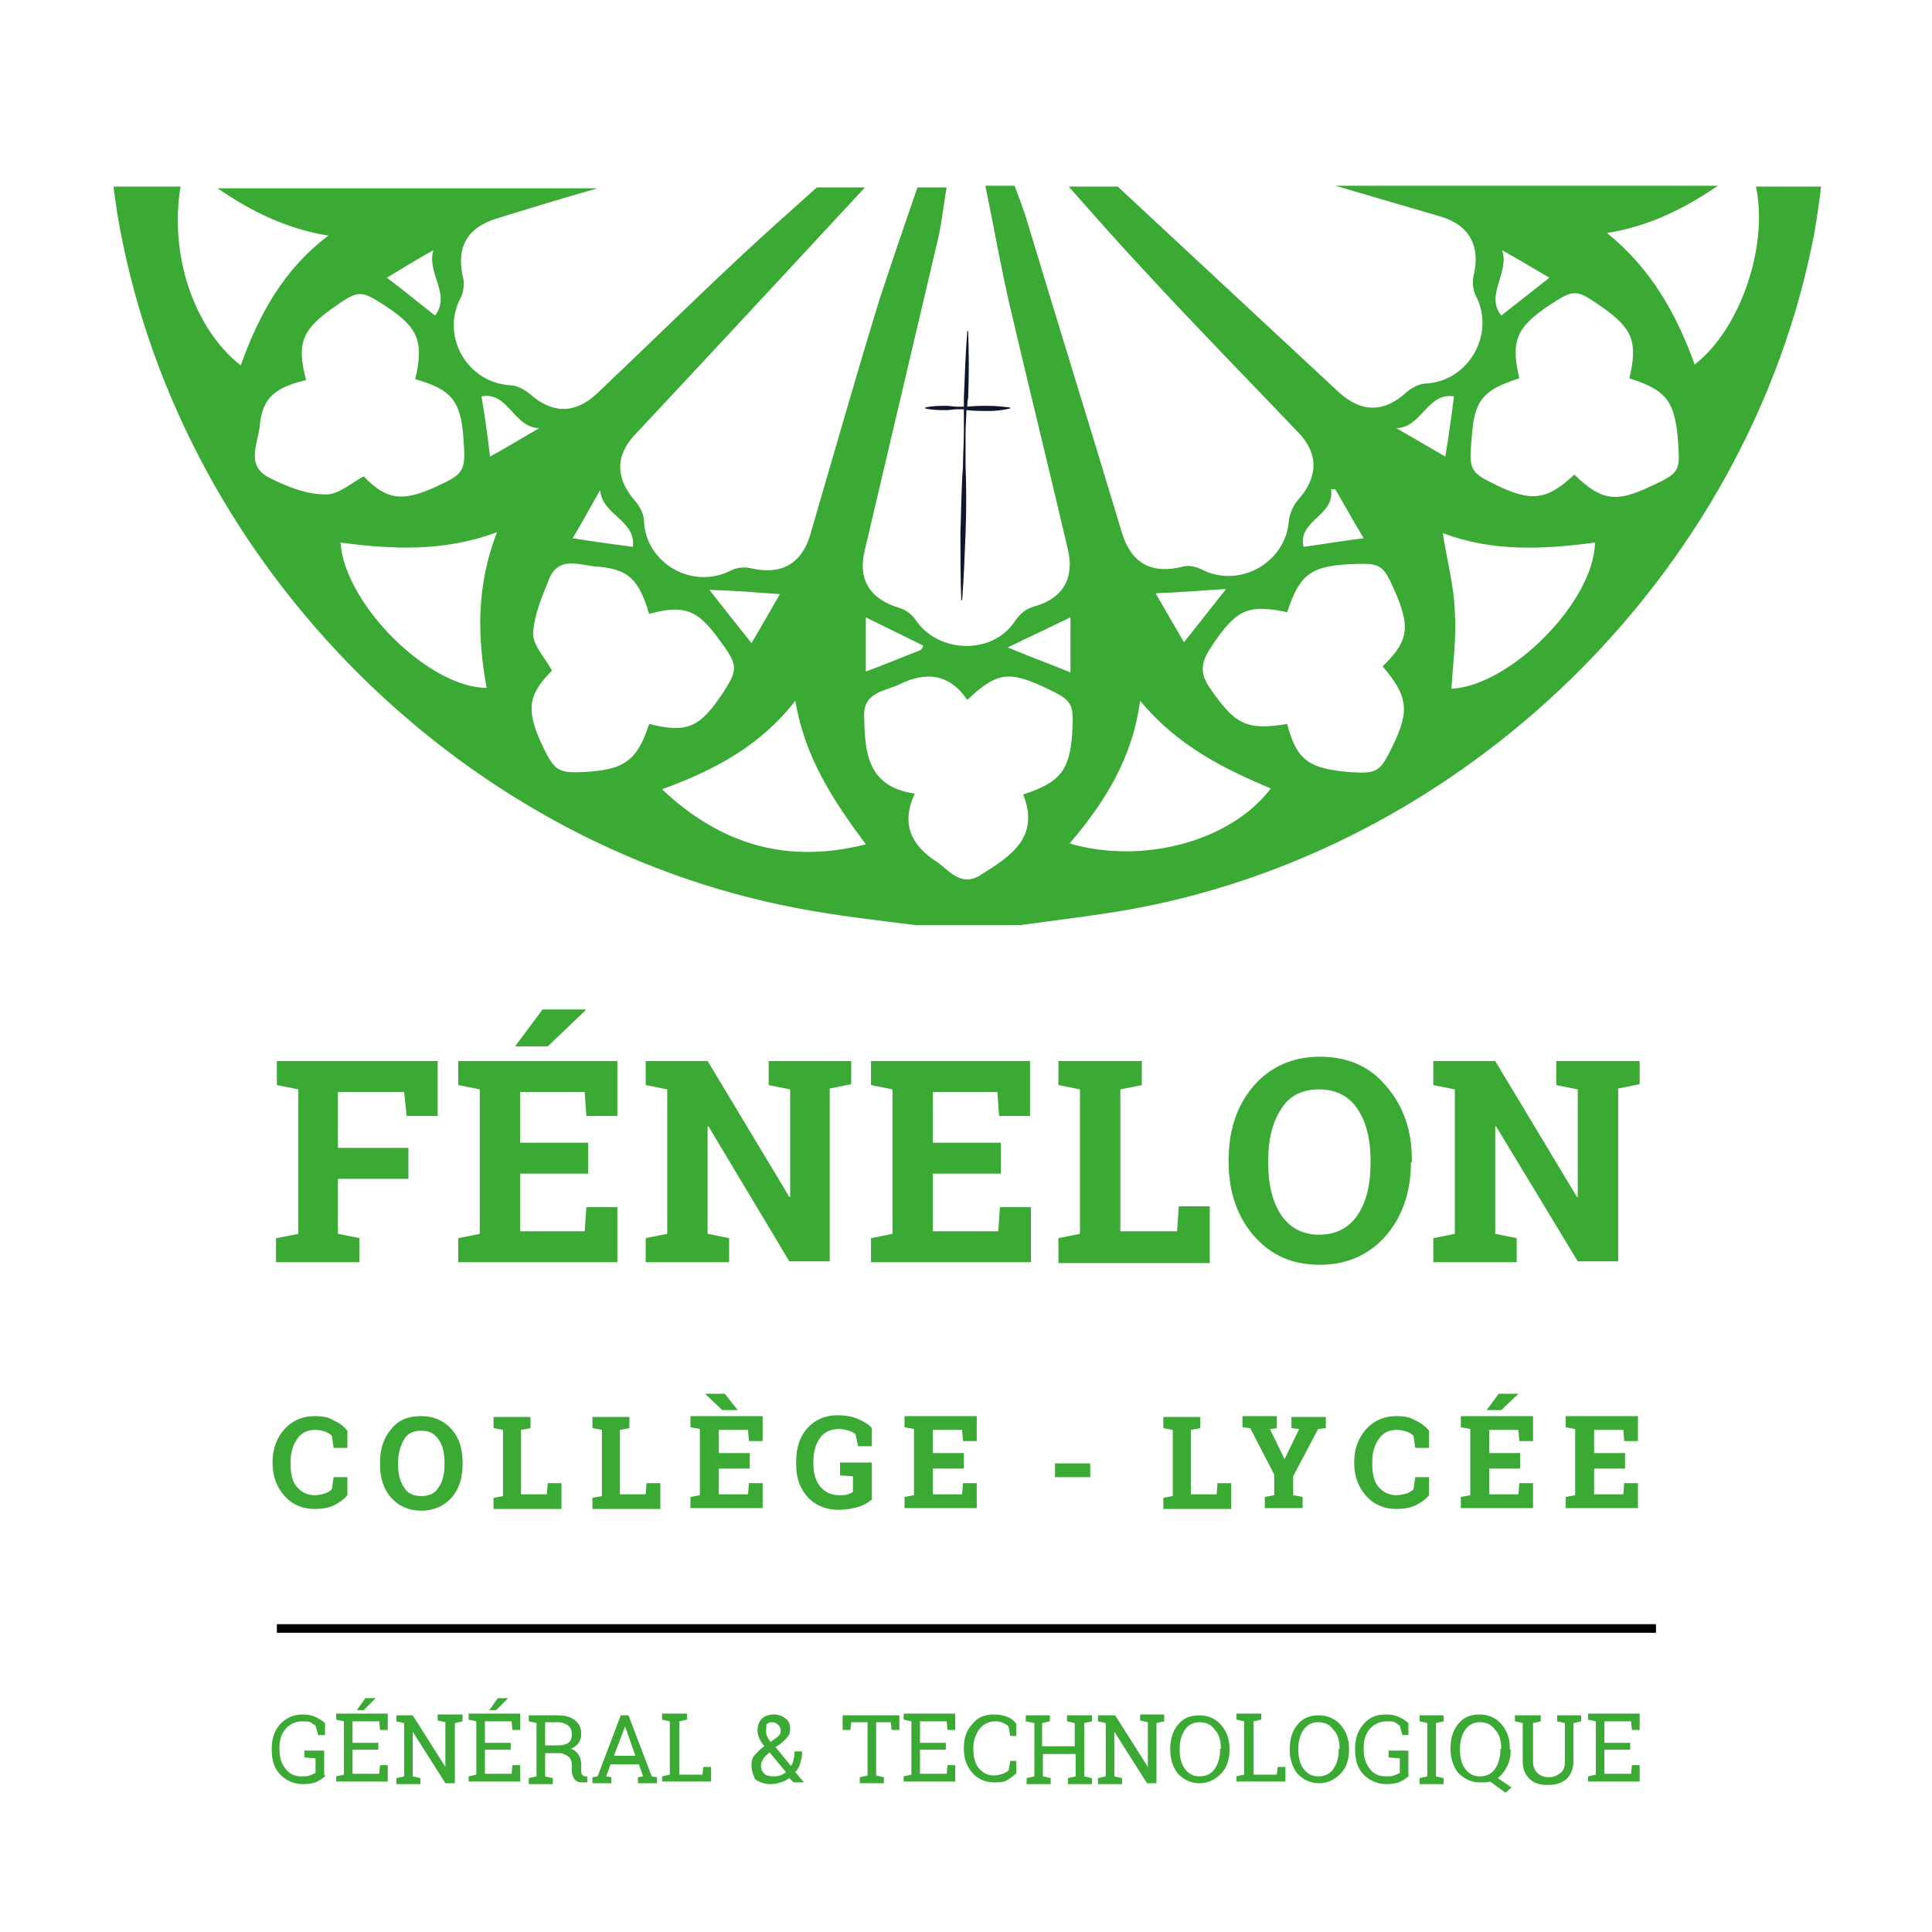 <?xml version="1.0" encoding="utf-8"?>
<!-- Generator: Adobe Illustrator 24.3.0, SVG Export Plug-In . SVG Version: 6.00 Build 0)  -->
<svg version="1.1" id="Calque_1" xmlns="http://www.w3.org/2000/svg" xmlns:xlink="http://www.w3.org/1999/xlink" x="0px" y="0px"
	 viewBox="0 0 224.7 224.7" style="enable-background:new 0 0 224.7 224.7;" xml:space="preserve">
<style type="text/css">
	.st0{fill:#3AAA35;}
	.st1{display:none;}
	.st2{display:inline;fill:#3AAA35;}
	.st3{fill:#10172C;}
</style>
<rect x="32.2" y="188.9" width="160.4" height="1"/>
<path class="st0" d="M204.2,21.6c1.5,6.7-1.6,16.5-7.1,20.8c-2.1-5.8-5-11.1-10.2-15.3c5-0.8,9.1-2.9,12.9-5.5h-44.5
	c4.1,1.2,8.2,2.4,12.3,3.6c3.3,1,4.6,3.4,3.8,6.8c-0.2,0.8-0.1,1.8,0.3,2.5c2.2,4.4-0.9,9.8-5.8,10.1c-0.8,0-1.7,0.5-2.3,1
	c-2.6,2.4-5.2,2.4-7.8,0.1c-8.6-8-17.2-16-25.8-24h-5.7c3,3.4,6,6.8,9,10c5.8,6.3,11.8,12.4,17.7,18.6c2.4,2.5,2.3,5.2,0,7.8
	c-0.6,0.7-1,1.6-1.1,2.5c-0.4,4.9-5.8,7.9-10.2,5.6c-0.6-0.3-1.5-0.5-2.1-0.3c-3.6,0.9-6-0.3-7.1-3.9c-3.7-12.3-7.5-24.5-11.2-36.8
	c-0.4-1.2-0.8-2.3-1.3-3.6h-3.4c1,4.8,1.8,9.5,2.9,14.2c2.2,9.4,4.5,18.7,6.7,28.1c0.8,3.3-0.6,5.7-3.8,6.6
	c-1.1,0.3-1.7,0.8-2.4,1.8c-2.6,3.9-8.9,3.7-11.5-0.2c-0.4-0.6-1.2-1.2-1.9-1.4c-3.4-1-4.9-3.3-4-6.8c2.8-11.9,5.6-23.8,8.4-35.7
	c0.5-2,0.7-4.1,1.1-6.4h-3.4c-1.5,4.4-3,8.7-4.4,13c-2.8,9.1-5.4,18.3-8.1,27.5c-1,3.3-3.4,4.6-6.8,3.8c-0.8-0.2-1.8-0.1-2.5,0.3
	c-4.4,2.2-9.8-0.9-10-5.8c0-0.8-0.5-1.7-1-2.3c-2.3-2.6-2.4-5.3,0-7.8c8.9-9.5,17.8-19.1,26.7-28.7H95c-2.8,2.5-5.6,5-8.3,7.5
	c-5.8,5.4-11.5,11-17.3,16.5c-2.6,2.4-5.2,2.3-7.8,0c-0.6-0.5-1.5-1-2.3-1c-5-0.3-8.1-5.8-5.7-10.2c0.3-0.6,0.4-1.5,0.3-2.1
	c-0.9-3.6,0.3-6,3.9-7.1c3.9-1.2,7.8-2.4,11.7-3.5H25.3c3.8,2.6,7.9,4.7,12.9,5.5C33,31.3,30.1,36.6,28,42.5
	c-5.6-4.4-8.3-13.1-7-20.8h-7.8c0.1,1,0.3,2,0.4,2.9c6.6,40,39.1,73.4,79,81c4.6,0.9,9.2,1.4,13.9,2h12.1c3.8-0.5,7.7-1,11.5-1.6
	c39.9-6.6,73.3-39.1,80.9-78.8c0.3-1.8,0.6-3.7,0.8-5.5H204.2z M174.7,29.1c1.8,1,3.6,2.1,5.5,3.2c-1.9,1.5-3.8,3-5.6,4.4
	C172.7,34.3,175.6,31.7,174.7,29.1z M169.1,46.1c-0.3,2.4-0.6,4.5-1,7c-1.9-1.1-3.8-2.2-5.7-3.3C165.4,49.7,166,45.6,169.1,46.1z
	 M154.8,56.9c0.2,0,0.4,0,0.5,0c1.1,1.9,2.1,3.7,3.3,5.7c-2.5,0.3-4.7,0.7-7,1C150.9,60.5,155.3,60,154.8,56.9z M142.6,68.5
	c-1.9,2.4-3.3,4.2-4.9,6.2c-1.1-1.9-2.2-3.8-3.3-5.7C137.1,68.9,139.6,68.7,142.6,68.5z M124.5,71.8v6.4c-2.2-0.9-4.4-1.7-7.3-2.9
	C119.9,74,122.2,72.9,124.5,71.8z M100.7,71.8c2.2,1.1,4.5,2.2,6.7,3.3c-0.1,0.2-0.2,0.4-0.3,0.5c-2.1,0.8-4.2,1.7-6.4,2.5V71.8z
	 M90.7,69.1c-1.1,1.9-2.1,3.7-3.3,5.7c-1.6-2-3-3.8-4.9-6.2C85.5,68.7,88,68.9,90.7,69.1z M69.8,57c0.2,2.9,4.2,3.5,3.8,6.6
	c-2.3-0.3-4.5-0.6-7-1C67.7,60.8,68.7,58.9,69.8,57z M62.7,49.8C60.8,50.9,59,52,57,53.1c-0.3-2.4-0.6-4.7-1-7
	C59.1,45.5,59.7,49.7,62.7,49.8z M50.4,29.1c-0.8,2.7,2.1,5.1,0.2,7.6c-1.8-1.4-3.6-2.9-5.6-4.4C46.8,31.2,48.6,30.1,50.4,29.1z
	 M31.4,55.6c-2.9-1.4-1.4-4-1.2-6c0.3-3.3,1.7-4.5,5.4-5.4c-1.1-4.2-0.5-5.8,3-8.3c3.1-2.2,3.3-2.2,6.1-0.4c4,2.6,4.6,4.2,3.6,8.6
	c4.2,1.2,5.3,2.5,5.6,6.9c0.3,3.9,0.1,4.1-3.4,5.7c-3.8,1.7-5.6,1.4-8.2-1.3c-1.5,0.8-3,2.2-4.5,2.1C35.6,57.5,33.4,56.6,31.4,55.6z
	 M56.6,80c-6.7,0-16.5-9.7-17-16.9c6,0.8,12,1.1,18.2-1.2C55.4,68.1,55.5,74,56.6,80z M67.6,89.8c-2.8,0.1-3.2-0.2-4.8-3.7
	c-1.6-3.7-1.3-5.4,1.4-8.1c-0.8-1.5-2.2-2.9-2.2-4.3c0.1-2.1,1-4.2,1.8-6.2c1.1-3,3.7-1.7,5.7-1.6c3.6,0.3,4.8,1.5,6,5.5
	c4-1.1,5.6-0.5,8,2.8c2.4,3.2,2.4,3.6,0.5,6.5c-2.6,3.9-4.1,4.6-8.5,3.5C74.1,88.5,72.6,89.6,67.6,89.8z M77,91.8
	c6-2.2,11.4-5,15.5-10.3c1.1,6.6,4.4,11.6,8.2,16.7C91.6,100.5,83.9,98.3,77,91.8z M114,101.8c-2.3,1.4-3.6-0.6-5.1-1.6
	c-2.8-1.8-4.2-4.3-2.5-7.9c-5.6-0.8-5.8-4.9-5.9-9c-0.1-2.8,2.4-2.9,4.1-3.7c3-1.5,5.8-1.3,7.9,1.8c3.4-3.2,4.8-3.4,8.9-1.5
	c3.4,1.6,3.5,1.8,3.3,5.4c-0.3,4.3-1.4,5.7-5.7,7.1C121,97.4,117.5,99.6,114,101.8z M124.4,98.1c4.1-4.8,7.3-9.9,8.2-16.6
	c4.3,5.2,9.7,7.9,15.2,10.2C143.2,97.8,133,100.6,124.4,98.1z M162,86.7c-1.5,3.1-1.8,3.3-5,3.1c-4.8-0.4-6.2-1.4-7.3-5.6
	c-4.8,0.8-6.1,0-9-4.2c-1.7-2.4-0.4-3.9,0.8-5.7c2.5-3.5,3.9-4,8.2-3.1c1.5-4.5,2.8-5.4,7.7-5.6c3.3-0.1,3.5,0,5.1,3.8
	c1.5,3.7,1.2,5.3-1.7,8.1C163.7,80.9,164,82.6,162,86.7z M168.8,80.1c0.2-3,0.6-6,0.4-9c-0.1-3-0.9-5.9-1.4-9.1
	c5.8,2.2,11.7,1.9,17.7,1.1C185.4,70,175.6,79.8,168.8,80.1z M191.9,56.6c-4,1.9-5.7,1.6-8.8-1.4c-3.2,3-5,3.2-9.1,1.2
	c-3.1-1.5-3.2-1.7-2.8-5.9c0.3-4,1.4-5.2,5.5-6.5c-1-4.3-0.4-5.9,3.5-8.5c2.9-1.9,3.1-1.9,6.1,0.2c3.6,2.5,4.2,4.1,3.2,8.3
	c4.4,1.4,5.4,2.7,5.7,7.9C195.4,54.8,195.2,55.1,191.9,56.6z"/>
<g class="st1">
	<path class="st2" d="M31.9,153.8l2.5-0.5v-16.8l-2.5-0.5v-2.8h18.7v6.4h-3.6l-0.2-2.8h-7.7v6.5h8.2v3.6h-8.2v6.4l2.5,0.5v2.8h-9.7
		V153.8z"/>
	<path class="st2" d="M68.1,146.3h-7.9v6.7h7.6l0.2-2.8h3.6v6.4H53v-2.8l2.5-0.5v-16.8L53,136v-2.8h2.5h16v6.4h-3.6l-0.2-2.8h-7.5
		v5.9h7.9V146.3z M62.8,127.2h5l0,0.1l-4.4,4.2h-3.8L62.8,127.2z"/>
	<path class="st2" d="M98.8,133.1v2.8l-2.5,0.5v20.1h-4.7l-9.5-15.8l-0.1,0v12.5l2.5,0.5v2.8h-9.7v-2.8l2.5-0.5v-16.8l-2.5-0.5v-2.8
		h2.5H82l9.5,15.8l0.1,0v-12.5L89,136v-2.8h7.2H98.8z"/>
	<path class="st2" d="M116.1,146.3h-7.9v6.7h7.6l0.2-2.8h3.6v6.4H101v-2.8l2.5-0.5v-16.8L101,136v-2.8h2.5h16v6.4h-3.6l-0.2-2.8
		h-7.5v5.9h7.9V146.3z"/>
	<path class="st2" d="M122.8,156.6v-2.8l2.5-0.5v-16.8l-2.5-0.5v-2.8h2.5h4.7h2.5v2.8l-2.5,0.5V153h6.6l0.2-2.9h3.6v6.6H122.8z"/>
	<path class="st2" d="M163.8,145c0,3.4-1,6.3-2.9,8.5s-4.5,3.4-7.7,3.4c-3.2,0-5.7-1.1-7.7-3.4c-1.9-2.2-2.9-5.1-2.9-8.5v-0.4
		c0-3.4,1-6.3,2.9-8.5s4.5-3.4,7.7-3.4c3.2,0,5.8,1.1,7.7,3.4c2,2.3,3,5.1,3,8.5V145z M159.2,144.6c0-2.4-0.5-4.4-1.5-5.9
		s-2.5-2.3-4.5-2.3s-3.5,0.8-4.4,2.3c-1,1.5-1.5,3.5-1.5,5.9v0.4c0,2.5,0.5,4.5,1.5,6c1,1.5,2.5,2.3,4.4,2.3c2,0,3.5-0.8,4.5-2.3
		c1-1.5,1.5-3.5,1.5-6V144.6z"/>
	<path class="st2" d="M190.4,133.1v2.8l-2.5,0.5v20.1h-4.7l-9.5-15.8l-0.1,0v12.5l2.5,0.5v2.8h-9.7v-2.8l2.5-0.5v-16.8l-2.5-0.5
		v-2.8h2.5h4.7l9.5,15.8l0.1,0v-12.5l-2.5-0.5v-2.8h7.2H190.4z"/>
</g>
<g class="st1">
	<path class="st2" d="M38.9,177.5H38l-0.2-1.4c-0.2-0.2-0.5-0.4-0.8-0.5s-0.7-0.2-1.1-0.2c-1,0-1.8,0.4-2.3,1.1s-0.8,1.6-0.8,2.8
		v0.2c0,1.1,0.3,2,0.8,2.8c0.5,0.7,1.3,1.1,2.2,1.1c0.4,0,0.8-0.1,1.2-0.2c0.4-0.1,0.6-0.3,0.8-0.5l0.2-1.4h0.9v1.7
		c-0.3,0.4-0.7,0.7-1.2,1s-1.2,0.4-1.9,0.4c-1.2,0-2.3-0.5-3.1-1.4c-0.8-0.9-1.2-2.1-1.2-3.5v-0.1c0-1.4,0.4-2.6,1.2-3.5
		c0.8-0.9,1.8-1.4,3.1-1.4c0.7,0,1.4,0.1,1.9,0.4c0.6,0.3,1,0.6,1.2,1V177.5z"/>
	<path class="st2" d="M52.2,179.4c0,1.4-0.4,2.6-1.2,3.5c-0.8,0.9-1.8,1.4-3.1,1.4c-1.2,0-2.2-0.5-3-1.4s-1.2-2.1-1.2-3.5v-0.1
		c0-1.4,0.4-2.6,1.2-3.5c0.8-0.9,1.8-1.4,3-1.4c1.3,0,2.3,0.5,3.1,1.4c0.8,0.9,1.2,2.1,1.2,3.5V179.4z M50.9,179.2
		c0-1.1-0.3-2-0.8-2.7c-0.5-0.7-1.3-1.1-2.2-1.1c-0.9,0-1.6,0.4-2.1,1.1c-0.5,0.7-0.8,1.6-0.8,2.7v0.2c0,1.1,0.3,2,0.8,2.7
		c0.5,0.7,1.2,1.1,2.1,1.1c1,0,1.7-0.4,2.2-1.1s0.8-1.6,0.8-2.7V179.2z"/>
	<path class="st2" d="M56.7,184.1v-0.8l1.1-0.2v-7.6l-1.1-0.2v-0.8h1.1H59h1.1v0.8l-1.1,0.2v7.6h3.3l0.1-1.1h1.1v2.1H56.7z"/>
	<path class="st2" d="M68.1,184.1v-0.8l1.1-0.2v-7.6l-1.1-0.2v-0.8h1.1h1.3h1.1v0.8l-1.1,0.2v7.6h3.3l0.1-1.1H75v2.1H68.1z"/>
	<path class="st2" d="M79.5,184.1v-0.8l1.1-0.2v-7.6l-1.1-0.2v-0.8h7.4v2.3h-1.1l-0.1-1.3h-3.8v3.1h3.7v1h-3.7v3.4h3.9l0.1-1.3h1.1
		v2.3H79.5z M83.9,173.8h-1l-1.6-1.7l0,0h1.5L83.9,173.8z"/>
	<path class="st2" d="M99.2,183c-0.3,0.3-0.7,0.6-1.2,0.8c-0.5,0.3-1.3,0.4-2.1,0.4c-1.3,0-2.3-0.5-3.1-1.4
		c-0.8-0.9-1.2-2.1-1.2-3.5v-0.2c0-1.4,0.4-2.6,1.2-3.5c0.8-0.9,1.9-1.3,3.2-1.3c0.7,0,1.3,0.1,1.9,0.3c0.5,0.2,1,0.5,1.4,0.9v1.7
		h-0.9l-0.3-1.3c-0.2-0.2-0.5-0.3-0.8-0.4c-0.3-0.1-0.7-0.2-1.1-0.2c-1,0-1.8,0.4-2.4,1.1c-0.6,0.7-0.8,1.6-0.8,2.8v0.2
		c0,1.1,0.3,2.1,0.8,2.8c0.5,0.7,1.3,1.1,2.2,1.1c0.5,0,1-0.1,1.3-0.2c0.3-0.1,0.6-0.2,0.8-0.4v-2.1l-1.6-0.1v-1h2.9V183z"/>
	<path class="st2" d="M104.2,184.1v-0.8l1.1-0.2v-7.6l-1.1-0.2v-0.8h7.4v2.3h-1.1l-0.1-1.3h-3.8v3.1h3.7v1h-3.7v3.4h3.9l0.1-1.3h1.1
		v2.3H104.2z"/>
	<path class="st2" d="M125.6,180.6h-3.2v-1h3.2V180.6z"/>
	<path class="st2" d="M136,184.1v-0.8l1.1-0.2v-7.6l-1.1-0.2v-0.8h1.1h1.3h1.1v0.8l-1.1,0.2v7.6h3.3l0.1-1.1h1.1v2.1H136z"/>
	<path class="st2" d="M149.1,175.4l-1,0.1l2,3.9l2-3.9l-1-0.1v-0.8h3.3v0.8l-0.8,0.1l-2.8,5.3v2.4l1.1,0.2v0.8h-3.4v-0.8l1.1-0.2
		v-2.5l-2.8-5.2l-0.8-0.1v-0.8h3.3V175.4z"/>
	<path class="st2" d="M166,177.5H165l-0.2-1.4c-0.2-0.2-0.5-0.4-0.8-0.5c-0.3-0.1-0.7-0.2-1.1-0.2c-1,0-1.8,0.4-2.3,1.1
		s-0.8,1.6-0.8,2.8v0.2c0,1.1,0.3,2,0.8,2.8c0.5,0.7,1.3,1.1,2.2,1.1c0.4,0,0.8-0.1,1.2-0.2c0.4-0.1,0.6-0.3,0.8-0.5l0.2-1.4h0.9
		v1.7c-0.3,0.4-0.7,0.7-1.2,1s-1.2,0.4-1.9,0.4c-1.2,0-2.3-0.5-3.1-1.4s-1.2-2.1-1.2-3.5v-0.1c0-1.4,0.4-2.6,1.2-3.5
		c0.8-0.9,1.8-1.4,3.1-1.4c0.7,0,1.4,0.1,1.9,0.4c0.6,0.3,1,0.6,1.2,1V177.5z"/>
	<path class="st2" d="M170.7,184.1v-0.8l1.1-0.2v-7.6l-1.1-0.2v-0.8h7.4v2.3H177l-0.1-1.3h-3.8v3.1h3.7v1h-3.7v3.4h3.9l0.1-1.3h1.1
		v2.3H170.7z M174.9,172.1h1.5l0,0l-1.8,1.7h-1L174.9,172.1z"/>
	<path class="st2" d="M182.8,184.1v-0.8l1.1-0.2v-7.6l-1.1-0.2v-0.8h7.4v2.3h-1.1l-0.1-1.3h-3.8v3.1h3.7v1h-3.7v3.4h3.9l0.1-1.3h1.1
		v2.3H182.8z"/>
</g>
<g class="st1">
	<path class="st2" d="M37.6,196.4c-0.2,0.2-0.6,0.5-1,0.7s-1,0.3-1.7,0.3c-1,0-1.9-0.4-2.6-1.1c-0.7-0.7-1-1.7-1-2.9v-0.1
		c0-1.2,0.3-2.1,1-2.9c0.7-0.7,1.5-1.1,2.6-1.1c0.6,0,1.1,0.1,1.5,0.3c0.4,0.2,0.8,0.4,1.1,0.7v1.4h-0.7l-0.3-1.1
		c-0.2-0.1-0.4-0.3-0.6-0.4c-0.2-0.1-0.5-0.1-0.9-0.1c-0.8,0-1.5,0.3-2,0.9c-0.5,0.6-0.7,1.3-0.7,2.2v0.1c0,0.9,0.2,1.7,0.7,2.3
		c0.4,0.6,1.1,0.9,1.8,0.9c0.4,0,0.8,0,1-0.1s0.5-0.2,0.7-0.3v-1.7l-1.3-0.1v-0.8h2.3V196.4z"/>
	<path class="st2" d="M38.8,197.3v-0.7l0.9-0.2v-6.2l-0.9-0.2v-0.7h6v1.9h-0.9l-0.1-1h-3.1v2.5h3v0.8h-3v2.8h3.1l0.1-1h0.9v1.9H38.8
		z M42.2,187.5h1.2l0,0L42,189h-0.8L42.2,187.5z"/>
	<path class="st2" d="M53.5,189.5v0.7l-0.9,0.2v7h-1.1l-3.8-6l0,0v5.2l0.9,0.2v0.7h-2.8v-0.7l0.9-0.2v-6.2l-0.9-0.2v-0.7h0.9h1.1
		l3.8,6l0,0v-5.2l-0.9-0.2v-0.7h1.9H53.5z"/>
	<path class="st2" d="M54.2,197.3v-0.7l0.9-0.2v-6.2l-0.9-0.2v-0.7h6v1.9h-0.9l-0.1-1h-3.1v2.5h3v0.8h-3v2.8h3.1l0.1-1h0.9v1.9H54.2
		z M57.6,187.5h1.2l0,0l-1.4,1.4h-0.8L57.6,187.5z"/>
	<path class="st2" d="M64.6,189.5c0.9,0,1.5,0.2,2,0.6s0.7,0.9,0.7,1.6c0,0.4-0.1,0.7-0.3,1s-0.5,0.5-0.9,0.7
		c0.4,0.1,0.7,0.4,0.9,0.7c0.2,0.3,0.3,0.7,0.3,1.2v0.6c0,0.2,0,0.4,0.1,0.5c0.1,0.1,0.2,0.2,0.3,0.2l0.3,0v0.7h-0.6
		c-0.4,0-0.7-0.1-0.9-0.4c-0.2-0.3-0.3-0.6-0.3-1v-0.6c0-0.4-0.1-0.8-0.4-1s-0.6-0.4-1-0.4h-1.7v2.7l0.9,0.2v0.7h-2.8v-0.7l0.9-0.2
		v-6.2l-0.9-0.2v-0.7h0.9H64.6z M63.1,193h1.4c0.6,0,1-0.1,1.3-0.3s0.4-0.6,0.4-1c0-0.4-0.1-0.7-0.4-1s-0.7-0.4-1.2-0.4h-1.5V193z"
		/>
	<path class="st2" d="M68.6,196.7l0.6-0.1l2.7-7.1h0.9l2.7,7.1l0.6,0.1v0.7h-2.2v-0.7l0.6-0.1l-0.5-1.4h-3.1l-0.5,1.4l0.6,0.1v0.7
		h-2.2V196.7z M71.1,194.2h2.5l-1.2-3.4h0L71.1,194.2z"/>
	<path class="st2" d="M76.7,197.3v-0.7l0.9-0.2v-6.2l-0.9-0.2v-0.7h0.9h1.1h0.9v0.7l-0.9,0.2v6.2h2.7l0.1-0.9h0.9v1.7H76.7z"/>
	<path class="st2" d="M87.1,195.2c0-0.4,0.1-0.8,0.4-1.1c0.3-0.3,0.6-0.7,1.1-1c-0.3-0.4-0.5-0.7-0.6-0.9s-0.2-0.6-0.2-0.9
		c0-0.6,0.2-1.1,0.5-1.4c0.3-0.3,0.8-0.5,1.4-0.5c0.6,0,1,0.2,1.4,0.5s0.5,0.7,0.5,1.2c0,0.4-0.1,0.7-0.3,0.9
		c-0.2,0.3-0.5,0.5-0.8,0.8l-0.6,0.4l1.8,2.2c0.1-0.2,0.3-0.5,0.3-0.8s0.1-0.6,0.1-0.9h0.9c0,0.5-0.1,0.9-0.2,1.3s-0.3,0.8-0.6,1.1
		l1,1.2l0,0h-1.2l-0.5-0.5c-0.3,0.2-0.6,0.4-1,0.5c-0.3,0.1-0.7,0.2-1.1,0.2c-0.8,0-1.4-0.2-1.9-0.6
		C87.3,196.4,87.1,195.9,87.1,195.2z M89.6,196.6c0.3,0,0.5,0,0.8-0.1s0.5-0.2,0.7-0.4l-1.9-2.3l-0.2,0.2c-0.3,0.2-0.5,0.5-0.6,0.7
		c-0.1,0.2-0.2,0.4-0.2,0.6c0,0.4,0.1,0.7,0.4,1S89.2,196.6,89.6,196.6z M88.8,191.3c0,0.2,0,0.4,0.1,0.6s0.2,0.4,0.4,0.7l0.7-0.5
		c0.2-0.1,0.3-0.3,0.4-0.4c0.1-0.2,0.1-0.3,0.1-0.5c0-0.2-0.1-0.4-0.3-0.6c-0.2-0.2-0.4-0.3-0.7-0.3c-0.3,0-0.5,0.1-0.7,0.3
		S88.8,191,88.8,191.3z"/>
	<path class="st2" d="M104.3,189.5v1.7h-0.9l-0.1-0.9h-1.7v6.2l0.9,0.2v0.7h-2.8v-0.7l0.9-0.2v-6.2h-1.7l-0.1,0.9h-0.9v-1.7H104.3z"
		/>
	<path class="st2" d="M104.8,197.3v-0.7l0.9-0.2v-6.2l-0.9-0.2v-0.7h6v1.9h-0.9l-0.1-1h-3.1v2.5h3v0.8h-3v2.8h3.1l0.1-1h0.9v1.9
		H104.8z"/>
	<path class="st2" d="M117.9,191.9h-0.7l-0.2-1.1c-0.2-0.2-0.4-0.3-0.6-0.4s-0.5-0.2-0.9-0.2c-0.8,0-1.4,0.3-1.9,0.9
		c-0.4,0.6-0.7,1.3-0.7,2.2v0.1c0,0.9,0.2,1.7,0.6,2.2c0.4,0.6,1,0.9,1.8,0.9c0.4,0,0.7-0.1,1-0.2c0.3-0.1,0.5-0.2,0.7-0.4l0.2-1.1
		h0.7v1.4c-0.2,0.3-0.6,0.5-1,0.8s-1,0.3-1.6,0.3c-1,0-1.9-0.4-2.5-1.1c-0.7-0.8-1-1.7-1-2.8v-0.1c0-1.1,0.3-2.1,1-2.8
		s1.5-1.1,2.5-1.1c0.6,0,1.1,0.1,1.6,0.3c0.5,0.2,0.8,0.5,1,0.8V191.9z"/>
	<path class="st2" d="M119,190.2v-0.7h2.8v0.7l-0.9,0.2v2.7h3.8v-2.7l-0.9-0.2v-0.7h0.9h1.1h0.9v0.7l-0.9,0.2v6.2l0.9,0.2v0.7h-2.8
		v-0.7l0.9-0.2v-2.6h-3.8v2.6l0.9,0.2v0.7H119v-0.7l0.9-0.2v-6.2L119,190.2z"/>
	<path class="st2" d="M135.1,189.5v0.7l-0.9,0.2v7h-1.1l-3.8-6l0,0v5.2l0.9,0.2v0.7h-2.8v-0.7l0.9-0.2v-6.2l-0.9-0.2v-0.7h0.9h1.1
		l3.8,6l0,0v-5.2l-0.9-0.2v-0.7h1.9H135.1z"/>
	<path class="st2" d="M142.8,193.5c0,1.1-0.3,2.1-1,2.8s-1.5,1.1-2.5,1.1c-1,0-1.8-0.4-2.5-1.1c-0.6-0.8-0.9-1.7-0.9-2.8v-0.1
		c0-1.1,0.3-2.1,0.9-2.8c0.6-0.8,1.5-1.1,2.5-1.1c1,0,1.9,0.4,2.5,1.1s1,1.7,1,2.8V193.5z M141.7,193.4c0-0.9-0.2-1.7-0.7-2.2
		c-0.4-0.6-1-0.9-1.8-0.9c-0.7,0-1.3,0.3-1.7,0.9c-0.4,0.6-0.6,1.3-0.6,2.2v0.1c0,0.9,0.2,1.7,0.6,2.2c0.4,0.6,1,0.9,1.7,0.9
		c0.8,0,1.4-0.3,1.8-0.9s0.6-1.3,0.6-2.2V193.4z"/>
	<path class="st2" d="M143.5,197.3v-0.7l0.9-0.2v-6.2l-0.9-0.2v-0.7h0.9h1.1h0.9v0.7l-0.9,0.2v6.2h2.7l0.1-0.9h0.9v1.7H143.5z"/>
	<path class="st2" d="M156.6,193.5c0,1.1-0.3,2.1-1,2.8s-1.5,1.1-2.5,1.1c-1,0-1.8-0.4-2.5-1.1c-0.6-0.8-0.9-1.7-0.9-2.8v-0.1
		c0-1.1,0.3-2.1,0.9-2.8c0.6-0.8,1.5-1.1,2.5-1.1c1,0,1.9,0.4,2.5,1.1s1,1.7,1,2.8V193.5z M155.5,193.4c0-0.9-0.2-1.7-0.7-2.2
		c-0.4-0.6-1-0.9-1.8-0.9c-0.7,0-1.3,0.3-1.7,0.9c-0.4,0.6-0.6,1.3-0.6,2.2v0.1c0,0.9,0.2,1.7,0.6,2.2c0.4,0.6,1,0.9,1.7,0.9
		c0.8,0,1.4-0.3,1.8-0.9s0.6-1.3,0.6-2.2V193.4z"/>
	<path class="st2" d="M163.6,196.4c-0.2,0.2-0.6,0.5-1,0.7c-0.4,0.2-1,0.3-1.7,0.3c-1,0-1.9-0.4-2.6-1.1c-0.7-0.7-1-1.7-1-2.9v-0.1
		c0-1.2,0.3-2.1,1-2.9s1.5-1.1,2.6-1.1c0.6,0,1.1,0.1,1.5,0.3s0.8,0.4,1.1,0.7v1.4h-0.7l-0.3-1.1c-0.2-0.1-0.4-0.3-0.6-0.4
		s-0.5-0.1-0.9-0.1c-0.8,0-1.5,0.3-2,0.9c-0.5,0.6-0.7,1.3-0.7,2.2v0.1c0,0.9,0.2,1.7,0.7,2.3s1.1,0.9,1.8,0.9c0.4,0,0.8,0,1-0.1
		c0.3-0.1,0.5-0.2,0.7-0.3v-1.7l-1.3-0.1v-0.8h2.3V196.4z"/>
	<path class="st2" d="M164.8,190.2v-0.7h2.8v0.7l-0.9,0.2v6.2l0.9,0.2v0.7h-2.8v-0.7l0.9-0.2v-6.2L164.8,190.2z"/>
	<path class="st2" d="M175.4,193.5c0,0.7-0.1,1.3-0.4,1.9c-0.3,0.6-0.6,1-1.1,1.4l1.6,1.1l-0.7,0.6l-1.8-1.3
		c-0.2,0.1-0.4,0.1-0.6,0.1c-0.2,0-0.4,0-0.6,0c-1,0-1.8-0.4-2.5-1.1c-0.6-0.8-0.9-1.7-0.9-2.8v-0.1c0-1.1,0.3-2.1,0.9-2.8
		c0.6-0.8,1.5-1.1,2.5-1.1c1,0,1.9,0.4,2.5,1.1s1,1.7,1,2.8V193.5z M174.3,193.4c0-0.9-0.2-1.7-0.7-2.2c-0.4-0.6-1-0.9-1.8-0.9
		c-0.7,0-1.3,0.3-1.7,0.9c-0.4,0.6-0.6,1.3-0.6,2.2v0.1c0,0.9,0.2,1.7,0.6,2.2c0.4,0.6,1,0.9,1.7,0.9c0.8,0,1.4-0.3,1.8-0.9
		s0.6-1.3,0.6-2.2V193.4z"/>
	<path class="st2" d="M178.9,189.5v0.7l-0.9,0.2v4.5c0,0.6,0.2,1,0.5,1.3c0.3,0.3,0.8,0.5,1.3,0.5c0.6,0,1-0.2,1.4-0.5
		c0.4-0.3,0.5-0.8,0.5-1.3v-4.5l-0.9-0.2v-0.7h1.9h0.9v0.7l-0.9,0.2v4.5c0,0.8-0.3,1.5-0.8,2c-0.6,0.5-1.3,0.7-2.2,0.7
		c-0.9,0-1.6-0.2-2.1-0.7s-0.8-1.1-0.8-2v-4.5l-0.9-0.2v-0.7h0.9H178.9z"/>
	<path class="st2" d="M184.4,197.3v-0.7l0.9-0.2v-6.2l-0.9-0.2v-0.7h6v1.9h-0.9l-0.1-1h-3.1v2.5h3v0.8h-3v2.8h3.1l0.1-1h0.9v1.9
		H184.4z"/>
</g>
<g>
	<path class="st3" d="M115,47.2c-0.8,0-1.7,0-2.5,0.1c0,0,0,0,0,0c0-0.3,0-0.6,0.1-1c0.1-2.6,0.1-5.2,0-7.8l-0.1,0
		c-0.2,2.6-0.3,5.2-0.4,7.8c0,0.3,0,0.7,0,1c-0.3,0-0.6,0-0.8,0c-0.4,0-0.8-0.1-1.2-0.1c-0.8,0-1.7,0-2.5,0.2v0.1
		c0.8,0.2,1.7,0.2,2.5,0.2c0.4,0,0.8-0.1,1.2-0.1c0.3,0,0.6,0,0.8,0c0,0.9,0,1.8,0,2.7c0,1.3-0.1,2.6-0.1,3.9
		c-0.2,2.6-0.2,5.2-0.3,7.8c0,2.6,0,5.2,0.1,7.8l0.1,0c0.2-2.6,0.3-5.2,0.4-7.8c0.1-2.6,0.1-5.2,0-7.8c0-1.3,0-2.6,0-3.9
		c0-0.9,0.1-1.8,0.1-2.6c0,0,0,0,0.1,0c0.8,0.1,1.7,0.1,2.5,0.1c0.8,0,1.7-0.1,2.5-0.3v-0.1C116.7,47.3,115.8,47.2,115,47.2"/>
</g>
<g>
	<path class="st0" d="M32.2,144l2.5-0.5v-16.8l-2.5-0.5v-2.8h18.7v6.4h-3.6L47,127h-7.7v6.5h8.2v3.6h-8.2v6.4l2.5,0.5v2.8h-9.7V144z
		"/>
	<path class="st0" d="M68.4,136.5h-7.9v6.7H68l0.2-2.8h3.6v6.4H53.3V144l2.5-0.5v-16.8l-2.5-0.5v-2.8h2.5h16v6.4h-3.6L68,127h-7.5
		v5.9h7.9V136.5z M63.1,117.4h5l0,0.1l-4.4,4.2h-3.8L63.1,117.4z"/>
	<path class="st0" d="M99,123.3v2.8l-2.5,0.5v20.1h-4.7L82.4,131l-0.1,0v12.5l2.5,0.5v2.8h-9.7V144l2.5-0.5v-16.8l-2.5-0.5v-2.8h2.5
		h4.7l9.5,15.8l0.1,0v-12.5l-2.5-0.5v-2.8h7.2H99z"/>
	<path class="st0" d="M116.4,136.5h-7.9v6.7h7.6l0.2-2.8h3.6v6.4h-18.6V144l2.5-0.5v-16.8l-2.5-0.5v-2.8h2.5h16v6.4h-3.6L116,127
		h-7.5v5.9h7.9V136.5z"/>
	<path class="st0" d="M123.1,146.8V144l2.5-0.5v-16.8l-2.5-0.5v-2.8h2.5h4.7h2.5v2.8l-2.5,0.5v16.5h6.6l0.2-2.9h3.6v6.6H123.1z"/>
	<path class="st0" d="M164.1,135.2c0,3.4-1,6.3-2.9,8.5s-4.5,3.4-7.7,3.4c-3.2,0-5.7-1.1-7.7-3.4c-1.9-2.2-2.9-5.1-2.9-8.5v-0.4
		c0-3.4,1-6.3,2.9-8.5s4.5-3.4,7.7-3.4c3.2,0,5.8,1.1,7.7,3.4c2,2.3,3,5.1,3,8.5V135.2z M159.4,134.9c0-2.4-0.5-4.4-1.5-5.9
		s-2.5-2.3-4.5-2.3s-3.5,0.8-4.4,2.3c-1,1.5-1.5,3.5-1.5,5.9v0.4c0,2.5,0.5,4.5,1.5,6c1,1.5,2.5,2.3,4.4,2.3c2,0,3.5-0.8,4.5-2.3
		c1-1.5,1.5-3.5,1.5-6V134.9z"/>
	<path class="st0" d="M190.7,123.3v2.8l-2.5,0.5v20.1h-4.7L174,131l-0.1,0v12.5l2.5,0.5v2.8h-9.7V144l2.5-0.5v-16.8l-2.5-0.5v-2.8
		h2.5h4.7l9.5,15.8l0.1,0v-12.5l-2.5-0.5v-2.8h7.2H190.7z"/>
</g>
<g>
	<path class="st0" d="M40.4,168.4h-1.6l-0.2-1.4c-0.2-0.2-0.5-0.4-0.8-0.5c-0.3-0.1-0.7-0.2-1.1-0.2c-0.9,0-1.6,0.3-2.1,1
		c-0.5,0.7-0.8,1.6-0.8,2.6v0.4c0,1.1,0.2,2,0.7,2.6s1.2,1,2.1,1c0.4,0,0.8-0.1,1.2-0.2c0.3-0.1,0.6-0.3,0.8-0.5l0.2-1.4h1.6v2.1
		c-0.4,0.5-1,0.9-1.6,1.2c-0.7,0.3-1.4,0.4-2.2,0.4c-1.4,0-2.6-0.5-3.5-1.5s-1.4-2.3-1.4-3.8V170c0-1.5,0.5-2.8,1.4-3.8
		s2.1-1.5,3.5-1.5c0.8,0,1.6,0.1,2.2,0.5c0.7,0.3,1.2,0.7,1.6,1.2V168.4z"/>
	<path class="st0" d="M53.8,170.3c0,1.6-0.4,2.9-1.3,3.9s-2.1,1.5-3.5,1.5c-1.4,0-2.6-0.5-3.5-1.5c-0.9-1-1.3-2.3-1.3-3.9v-0.2
		c0-1.6,0.4-2.8,1.3-3.9s2-1.5,3.5-1.5c1.4,0,2.6,0.5,3.5,1.5c0.9,1,1.3,2.3,1.3,3.9V170.3z M51.7,170.1c0-1.1-0.2-2-0.7-2.7
		s-1.1-1-2-1s-1.6,0.3-2,1c-0.4,0.7-0.7,1.6-0.7,2.7v0.2c0,1.1,0.2,2,0.7,2.7c0.4,0.7,1.1,1,2,1c0.9,0,1.6-0.3,2-1
		c0.5-0.7,0.7-1.6,0.7-2.7V170.1z"/>
	<path class="st0" d="M57.4,175.5v-1.3l1.1-0.2v-7.7l-1.1-0.2v-1.3h1.1h2.1h1.1v1.3l-1.1,0.2v7.5h3l0.1-1.3h1.6v3H57.4z"/>
	<path class="st0" d="M68.9,175.5v-1.3L70,174v-7.7l-1.1-0.2v-1.3H70h2.1h1.1v1.3l-1.1,0.2v7.5h3l0.1-1.3h1.6v3H68.9z"/>
	<path class="st0" d="M87.2,170.8h-3.6v3h3.4l0.1-1.3h1.6v2.9h-8.4v-1.3l1.1-0.2v-7.7l-1.1-0.2v-1.3h1.1h7.3v2.9h-1.6l-0.1-1.3h-3.4
		v2.7h3.6V170.8z M85.8,164H84l-2-1.9l0,0h2.3L85.8,164z"/>
	<path class="st0" d="M101.5,174.3c-0.3,0.3-0.9,0.7-1.5,0.9s-1.5,0.4-2.5,0.4c-1.4,0-2.6-0.5-3.5-1.4c-0.9-1-1.4-2.2-1.4-3.8v-0.4
		c0-1.6,0.4-2.9,1.3-3.9c0.9-1,2.1-1.5,3.5-1.5c0.8,0,1.6,0.1,2.3,0.4c0.7,0.3,1.3,0.6,1.7,1.1v2.1h-1.6l-0.3-1.4
		c-0.2-0.2-0.5-0.3-0.8-0.4c-0.3-0.1-0.7-0.2-1.1-0.2c-0.9,0-1.7,0.3-2.2,1s-0.8,1.6-0.8,2.7v0.4c0,1.1,0.3,2,0.8,2.6
		c0.5,0.6,1.2,1,2.2,1c0.4,0,0.8,0,1-0.1c0.3-0.1,0.5-0.2,0.6-0.3v-1.8l-1.5-0.1v-1.5h3.7V174.3z"/>
	<path class="st0" d="M112.1,170.8h-3.6v3h3.4l0.1-1.3h1.6v2.9h-8.4v-1.3l1.1-0.2v-7.7l-1.1-0.2v-1.3h1.1h7.3v2.9H112l-0.1-1.3h-3.4
		v2.7h3.6V170.8z"/>
	<path class="st0" d="M126.8,171.8h-4.1v-1.6h4.1V171.8z"/>
	<path class="st0" d="M135.3,175.5v-1.3l1.1-0.2v-7.7l-1.1-0.2v-1.3h1.1h2.1h1.1v1.3l-1.1,0.2v7.5h3l0.1-1.3h1.6v3H135.3z"/>
	<path class="st0" d="M148.6,166.1l-0.9,0.1l1.7,3.5h0l1.7-3.5l-0.9-0.1v-1.3h4v1.3l-0.9,0.1l-2.9,5.5v2.2l1.1,0.2v1.3h-4.4v-1.3
		l1.1-0.2v-2.4l-2.8-5.4l-0.9-0.1v-1.3h4V166.1z"/>
	<path class="st0" d="M166.2,168.4h-1.6l-0.2-1.4c-0.2-0.2-0.5-0.4-0.8-0.5c-0.3-0.1-0.7-0.2-1.1-0.2c-0.9,0-1.6,0.3-2.1,1
		c-0.5,0.7-0.8,1.6-0.8,2.6v0.4c0,1.1,0.2,2,0.7,2.6s1.2,1,2.1,1c0.4,0,0.8-0.1,1.2-0.2c0.3-0.1,0.6-0.3,0.8-0.5l0.2-1.4h1.6v2.1
		c-0.4,0.5-1,0.9-1.6,1.2c-0.7,0.3-1.4,0.4-2.2,0.4c-1.4,0-2.6-0.5-3.5-1.5s-1.4-2.3-1.4-3.8V170c0-1.5,0.5-2.8,1.4-3.8
		s2.1-1.5,3.5-1.5c0.8,0,1.6,0.1,2.2,0.5c0.7,0.3,1.2,0.7,1.6,1.2V168.4z"/>
	<path class="st0" d="M176.8,170.8h-3.6v3h3.4l0.1-1.3h1.6v2.9h-8.4v-1.3l1.1-0.2v-7.7l-1.1-0.2v-1.3h1.1h7.3v2.9h-1.6l-0.1-1.3
		h-3.4v2.7h3.6V170.8z M174.3,162.1h2.3l0,0l-2,1.9h-1.7L174.3,162.1z"/>
	<path class="st0" d="M189,170.8h-3.6v3h3.4l0.1-1.3h1.6v2.9h-8.4v-1.3l1.1-0.2v-7.7l-1.1-0.2v-1.3h1.1h7.3v2.9h-1.6l-0.1-1.3h-3.4
		v2.7h3.6V170.8z"/>
</g>
<g>
	<path class="st0" d="M37.9,206.5c-0.2,0.2-0.6,0.5-1,0.7c-0.4,0.2-1,0.3-1.7,0.3c-1,0-1.9-0.4-2.6-1.1c-0.7-0.7-1-1.7-1-2.9v-0.1
		c0-1.2,0.3-2.1,1-2.9c0.7-0.7,1.5-1.1,2.6-1.1c0.6,0,1.1,0.1,1.5,0.3s0.8,0.4,1.1,0.7v1.4H37l-0.3-1.1c-0.2-0.1-0.4-0.3-0.6-0.4
		c-0.2-0.1-0.5-0.1-0.9-0.1c-0.8,0-1.5,0.3-2,0.9c-0.5,0.6-0.7,1.3-0.7,2.2v0.1c0,0.9,0.2,1.7,0.7,2.3c0.4,0.6,1.1,0.9,1.8,0.9
		c0.4,0,0.8,0,1-0.1c0.3-0.1,0.5-0.2,0.7-0.3v-1.7l-1.3-0.1v-0.8h2.3V206.5z"/>
	<path class="st0" d="M39.1,207.3v-0.7l0.9-0.2v-6.2l-0.9-0.2v-0.7h6v1.9h-0.9l-0.1-1H41v2.5h3v0.8h-3v2.8h3.1l0.1-1h0.9v1.9H39.1z
		 M42.5,197.5h1.2l0,0l-1.4,1.4h-0.8L42.5,197.5z"/>
	<path class="st0" d="M53.8,199.5v0.7l-0.9,0.2v7h-1.1l-3.8-6l0,0v5.2l0.9,0.2v0.7h-2.8v-0.7l0.9-0.2v-6.2l-0.9-0.2v-0.7H47H48
		l3.8,6l0,0v-5.2l-0.9-0.2v-0.7h1.9H53.8z"/>
	<path class="st0" d="M54.5,207.3v-0.7l0.9-0.2v-6.2l-0.9-0.2v-0.7h6v1.9h-0.9l-0.1-1h-3.1v2.5h3v0.8h-3v2.8h3.1l0.1-1h0.9v1.9H54.5
		z M57.9,197.5h1.2l0,0l-1.4,1.4h-0.8L57.9,197.5z"/>
	<path class="st0" d="M64.9,199.5c0.9,0,1.5,0.2,2,0.6c0.5,0.4,0.7,0.9,0.7,1.6c0,0.4-0.1,0.7-0.3,1c-0.2,0.3-0.5,0.5-0.9,0.7
		c0.4,0.1,0.7,0.4,0.9,0.7c0.2,0.3,0.3,0.7,0.3,1.2v0.6c0,0.2,0,0.4,0.1,0.5c0.1,0.1,0.2,0.2,0.3,0.2l0.3,0v0.7h-0.6
		c-0.4,0-0.7-0.1-0.9-0.4c-0.2-0.3-0.3-0.6-0.3-1v-0.6c0-0.4-0.1-0.8-0.4-1s-0.6-0.4-1-0.4h-1.7v2.7l0.9,0.2v0.7h-2.8v-0.7l0.9-0.2
		v-6.2l-0.9-0.2v-0.7h0.9H64.9z M63.4,203h1.4c0.6,0,1-0.1,1.3-0.3s0.4-0.6,0.4-1c0-0.4-0.1-0.7-0.4-1c-0.3-0.2-0.7-0.4-1.2-0.4
		h-1.5V203z"/>
	<path class="st0" d="M68.9,206.7l0.6-0.1l2.7-7.1h0.9l2.7,7.1l0.6,0.1v0.7h-2.2v-0.7l0.6-0.1l-0.5-1.4H71l-0.5,1.4l0.6,0.1v0.7
		h-2.2V206.7z M71.4,204.2h2.5l-1.2-3.4h0L71.4,204.2z"/>
	<path class="st0" d="M77,207.3v-0.7l0.9-0.2v-6.2l-0.9-0.2v-0.7h0.9h1.1h0.9v0.7l-0.9,0.2v6.2h2.7l0.1-0.9h0.9v1.7H77z"/>
	<path class="st0" d="M87.4,205.2c0-0.4,0.1-0.8,0.4-1.1c0.3-0.3,0.6-0.7,1.1-1c-0.3-0.4-0.5-0.7-0.6-0.9c-0.1-0.3-0.2-0.6-0.2-0.9
		c0-0.6,0.2-1.1,0.5-1.4c0.3-0.3,0.8-0.5,1.4-0.5c0.6,0,1,0.2,1.4,0.5c0.4,0.3,0.5,0.7,0.5,1.2c0,0.4-0.1,0.7-0.3,0.9
		c-0.2,0.3-0.5,0.5-0.8,0.8l-0.6,0.4l1.8,2.2c0.1-0.2,0.3-0.5,0.3-0.8c0.1-0.3,0.1-0.6,0.1-0.9h0.9c0,0.5-0.1,0.9-0.2,1.3
		c-0.1,0.4-0.3,0.8-0.6,1.1l1,1.2l0,0h-1.2l-0.5-0.5c-0.3,0.2-0.6,0.4-1,0.5c-0.3,0.1-0.7,0.2-1.1,0.2c-0.8,0-1.4-0.2-1.9-0.6
		C87.6,206.4,87.4,205.9,87.4,205.2z M89.9,206.6c0.3,0,0.5,0,0.8-0.1c0.3-0.1,0.5-0.2,0.7-0.4l-1.9-2.3l-0.2,0.2
		c-0.3,0.2-0.5,0.5-0.6,0.7c-0.1,0.2-0.2,0.4-0.2,0.6c0,0.4,0.1,0.7,0.4,1C89.1,206.5,89.5,206.6,89.9,206.6z M89.1,201.3
		c0,0.2,0,0.4,0.1,0.6c0.1,0.2,0.2,0.4,0.4,0.7l0.7-0.5c0.2-0.1,0.3-0.3,0.4-0.4s0.1-0.3,0.1-0.5c0-0.2-0.1-0.4-0.3-0.6
		c-0.2-0.2-0.4-0.3-0.7-0.3c-0.3,0-0.5,0.1-0.7,0.3C89.2,200.7,89.1,201,89.1,201.3z"/>
	<path class="st0" d="M104.6,199.5v1.7h-0.9l-0.1-0.9h-1.7v6.2l0.9,0.2v0.7h-2.8v-0.7l0.9-0.2v-6.2H99l-0.1,0.9h-0.9v-1.7H104.6z"/>
	<path class="st0" d="M105.1,207.3v-0.7l0.9-0.2v-6.2l-0.9-0.2v-0.7h6v1.9h-0.9l-0.1-1h-3.1v2.5h3v0.8h-3v2.8h3.1l0.1-1h0.9v1.9
		H105.1z"/>
	<path class="st0" d="M118.2,201.9h-0.7l-0.2-1.1c-0.2-0.2-0.4-0.3-0.6-0.4s-0.5-0.2-0.9-0.2c-0.8,0-1.4,0.3-1.9,0.9
		c-0.4,0.6-0.7,1.3-0.7,2.2v0.1c0,0.9,0.2,1.7,0.6,2.2s1,0.9,1.8,0.9c0.4,0,0.7-0.1,1-0.2c0.3-0.1,0.5-0.2,0.7-0.4l0.2-1.1h0.7v1.4
		c-0.2,0.3-0.6,0.5-1,0.8s-1,0.3-1.6,0.3c-1,0-1.9-0.4-2.5-1.1c-0.7-0.8-1-1.7-1-2.8v-0.1c0-1.1,0.3-2.1,1-2.8
		c0.6-0.8,1.5-1.1,2.5-1.1c0.6,0,1.1,0.1,1.6,0.3c0.5,0.2,0.8,0.5,1,0.8V201.9z"/>
	<path class="st0" d="M119.3,200.2v-0.7h2.8v0.7l-0.9,0.2v2.7h3.8v-2.7l-0.9-0.2v-0.7h0.9h1.1h0.9v0.7l-0.9,0.2v6.2l0.9,0.2v0.7
		h-2.8v-0.7l0.9-0.2v-2.6h-3.8v2.6l0.9,0.2v0.7h-2.8v-0.7l0.9-0.2v-6.2L119.3,200.2z"/>
	<path class="st0" d="M135.4,199.5v0.7l-0.9,0.2v7h-1.1l-3.8-6l0,0v5.2l0.9,0.2v0.7h-2.8v-0.7l0.9-0.2v-6.2l-0.9-0.2v-0.7h0.9h1.1
		l3.8,6l0,0v-5.2l-0.9-0.2v-0.7h1.9H135.4z"/>
	<path class="st0" d="M143,203.5c0,1.1-0.3,2.1-1,2.8s-1.5,1.1-2.5,1.1c-1,0-1.8-0.4-2.5-1.1c-0.6-0.8-0.9-1.7-0.9-2.8v-0.1
		c0-1.1,0.3-2.1,0.9-2.8c0.6-0.8,1.5-1.1,2.5-1.1c1,0,1.9,0.4,2.5,1.1c0.7,0.8,1,1.7,1,2.8V203.5z M142,203.4c0-0.9-0.2-1.7-0.7-2.2
		c-0.4-0.6-1-0.9-1.8-0.9c-0.7,0-1.3,0.3-1.7,0.9c-0.4,0.6-0.6,1.3-0.6,2.2v0.1c0,0.9,0.2,1.7,0.6,2.2c0.4,0.6,1,0.9,1.7,0.9
		c0.8,0,1.4-0.3,1.8-0.9c0.4-0.6,0.6-1.3,0.6-2.2V203.4z"/>
	<path class="st0" d="M143.8,207.3v-0.7l0.9-0.2v-6.2l-0.9-0.2v-0.7h0.9h1.1h0.9v0.7l-0.9,0.2v6.2h2.7l0.1-0.9h0.9v1.7H143.8z"/>
	<path class="st0" d="M156.9,203.5c0,1.1-0.3,2.1-1,2.8s-1.5,1.1-2.5,1.1c-1,0-1.8-0.4-2.5-1.1c-0.6-0.8-0.9-1.7-0.9-2.8v-0.1
		c0-1.1,0.3-2.1,0.9-2.8c0.6-0.8,1.5-1.1,2.5-1.1c1,0,1.9,0.4,2.5,1.1c0.7,0.8,1,1.7,1,2.8V203.5z M155.8,203.4
		c0-0.9-0.2-1.7-0.7-2.2c-0.4-0.6-1-0.9-1.8-0.9c-0.7,0-1.3,0.3-1.7,0.9c-0.4,0.6-0.6,1.3-0.6,2.2v0.1c0,0.9,0.2,1.7,0.6,2.2
		c0.4,0.6,1,0.9,1.7,0.9c0.8,0,1.4-0.3,1.8-0.9c0.4-0.6,0.6-1.3,0.6-2.2V203.4z"/>
	<path class="st0" d="M163.9,206.5c-0.2,0.2-0.6,0.5-1,0.7c-0.4,0.2-1,0.3-1.7,0.3c-1,0-1.9-0.4-2.6-1.1c-0.7-0.7-1-1.7-1-2.9v-0.1
		c0-1.2,0.3-2.1,1-2.9s1.5-1.1,2.6-1.1c0.6,0,1.1,0.1,1.5,0.3s0.8,0.4,1.1,0.7v1.4h-0.7l-0.3-1.1c-0.2-0.1-0.4-0.3-0.6-0.4
		c-0.2-0.1-0.5-0.1-0.9-0.1c-0.8,0-1.5,0.3-2,0.9c-0.5,0.6-0.7,1.3-0.7,2.2v0.1c0,0.9,0.2,1.7,0.7,2.3c0.4,0.6,1.1,0.9,1.8,0.9
		c0.4,0,0.8,0,1-0.1c0.3-0.1,0.5-0.2,0.7-0.3v-1.7l-1.3-0.1v-0.8h2.3V206.5z"/>
	<path class="st0" d="M165.1,200.2v-0.7h2.8v0.7l-0.9,0.2v6.2l0.9,0.2v0.7h-2.8v-0.7l0.9-0.2v-6.2L165.1,200.2z"/>
	<path class="st0" d="M175.7,203.5c0,0.7-0.1,1.3-0.4,1.9c-0.3,0.6-0.6,1-1.1,1.4l1.6,1.1l-0.7,0.6l-1.8-1.3
		c-0.2,0.1-0.4,0.1-0.6,0.1c-0.2,0-0.4,0-0.6,0c-1,0-1.8-0.4-2.5-1.1c-0.6-0.8-0.9-1.7-0.9-2.8v-0.1c0-1.1,0.3-2.1,0.9-2.8
		c0.6-0.8,1.5-1.1,2.5-1.1c1,0,1.9,0.4,2.5,1.1c0.7,0.8,1,1.7,1,2.8V203.5z M174.6,203.4c0-0.9-0.2-1.7-0.7-2.2
		c-0.4-0.6-1-0.9-1.8-0.9c-0.7,0-1.3,0.3-1.7,0.9c-0.4,0.6-0.6,1.3-0.6,2.2v0.1c0,0.9,0.2,1.7,0.6,2.2c0.4,0.6,1,0.9,1.7,0.9
		c0.8,0,1.4-0.3,1.8-0.9c0.4-0.6,0.6-1.3,0.6-2.2V203.4z"/>
	<path class="st0" d="M179.2,199.5v0.7l-0.9,0.2v4.5c0,0.6,0.2,1,0.5,1.3c0.3,0.3,0.8,0.5,1.3,0.5c0.6,0,1-0.2,1.4-0.5
		c0.4-0.3,0.5-0.8,0.5-1.3v-4.5l-0.9-0.2v-0.7h1.9h0.9v0.7l-0.9,0.2v4.5c0,0.8-0.3,1.5-0.8,2c-0.6,0.5-1.3,0.7-2.2,0.7
		c-0.9,0-1.6-0.2-2.1-0.7c-0.5-0.5-0.8-1.1-0.8-2v-4.5l-0.9-0.2v-0.7h0.9H179.2z"/>
	<path class="st0" d="M184.7,207.3v-0.7l0.9-0.2v-6.2l-0.9-0.2v-0.7h6v1.9h-0.9l-0.1-1h-3.1v2.5h3v0.8h-3v2.8h3.1l0.1-1h0.9v1.9
		H184.7z"/>
</g>
</svg>
